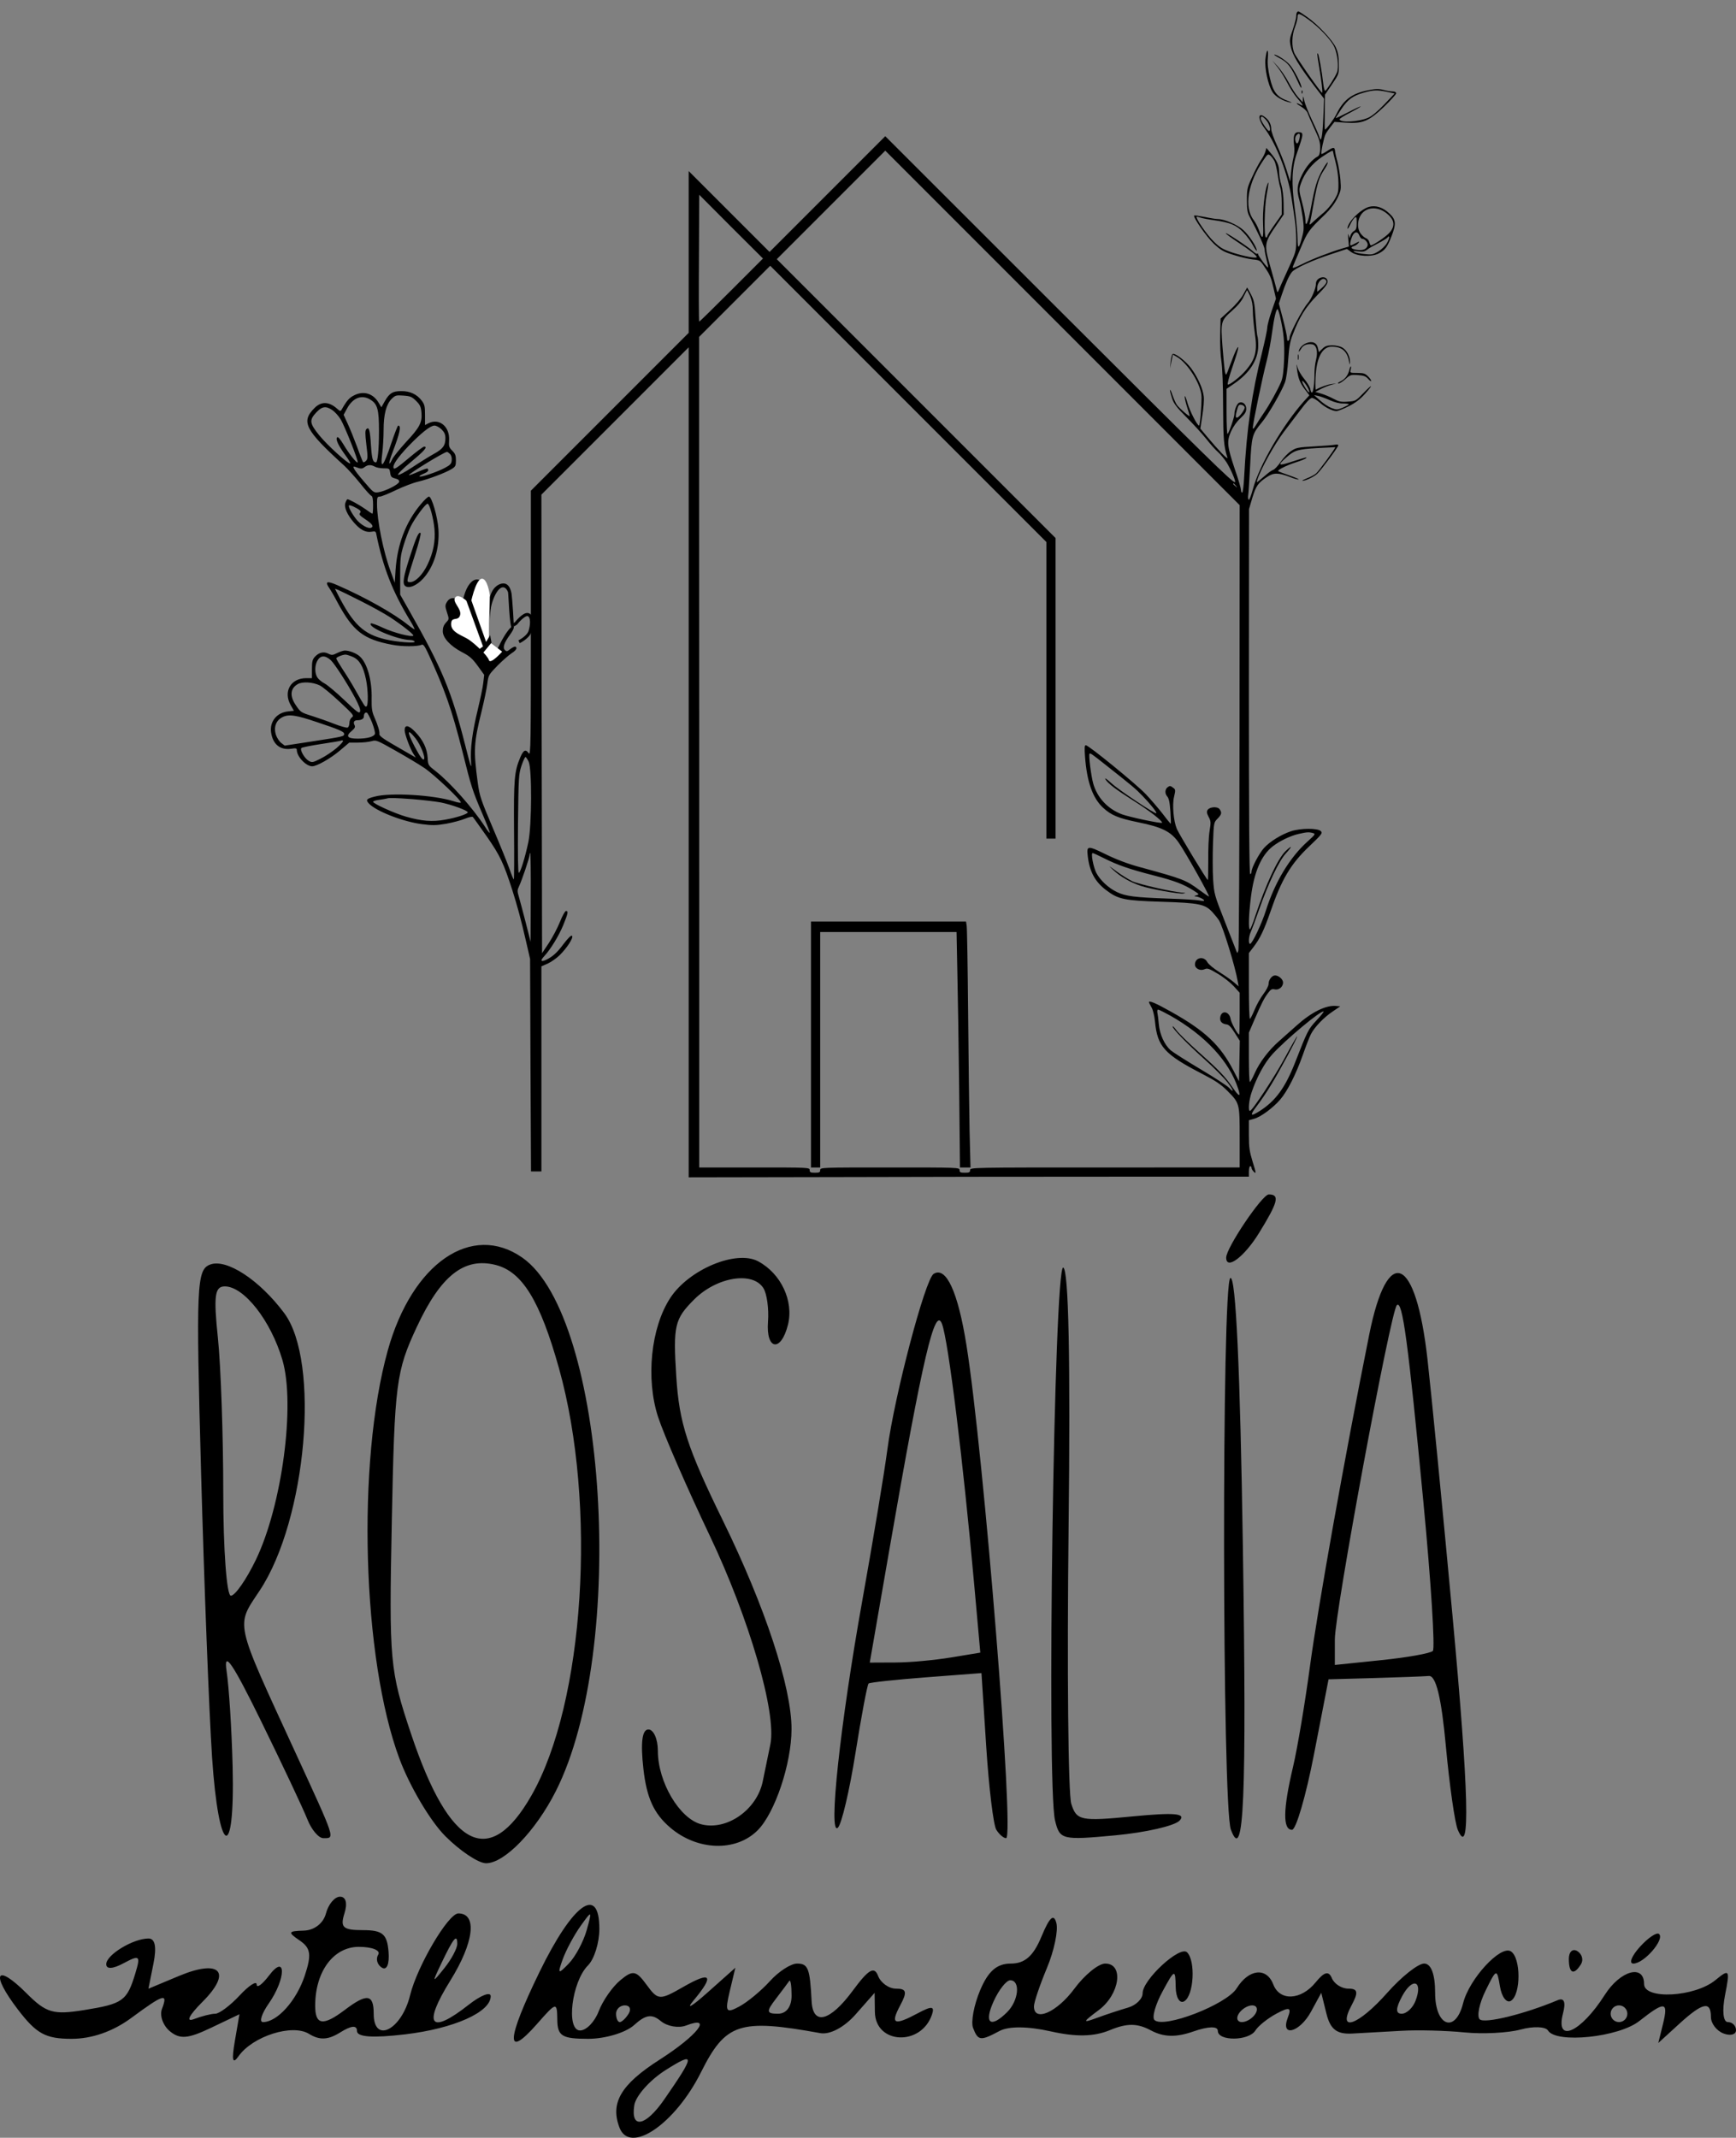 <?xml version="1.0" encoding="utf-8"?>
<!-- Generator: Adobe Illustrator 15.0.0, SVG Export Plug-In . SVG Version: 6.00 Build 0)  -->
<!DOCTYPE svg PUBLIC "-//W3C//DTD SVG 1.1//EN" "http://www.w3.org/Graphics/SVG/1.1/DTD/svg11.dtd">
<svg version="1.1"
	 id="svg8" xmlns:inkscape="http://www.inkscape.org/namespaces/inkscape" xmlns:svg="http://www.w3.org/2000/svg" xmlns:sodipodi="http://sodipodi.sourceforge.net/DTD/sodipodi-0.dtd" sodipodi:docname="rosalia_textil_hogar.svg" inkscape:version="1.3.2 (091e20e, 2023-11-25, custom)"
	 xmlns="http://www.w3.org/2000/svg" xmlns:xlink="http://www.w3.org/1999/xlink" x="0px" y="0px" width="752.476px"
	 height="926.347px" viewBox="431.721 236.479 752.476 926.347" enable-background="new 431.721 236.479 752.476 926.347"
	 xml:space="preserve">
<rect x="431.721" y="236.479" width="752.476" height="926.347" fill="#808080" stroke="none"/>
<sodipodi:namedview  id="namedview8" showgrid="false" bordercolor="#000000" inkscape:zoom="0.32350135" inkscape:cy="873.25755" borderopacity="0.25" pagecolor="#ffffff" inkscape:cx="-17.001474" inkscape:document-units="pt" inkscape:deskcolor="#d1d1d1" inkscape:pageopacity="0.0" inkscape:showpageshadow="2" inkscape:pagecheckerboard="0" inkscape:window-maximized="1" inkscape:current-layer="svg8" inkscape:window-y="-9" inkscape:window-x="-9" inkscape:window-height="1171" inkscape:window-width="1920">
	</sodipodi:namedview>
<g id="g11" transform="translate(-52.459,1.639)">
	<g id="g8" transform="matrix(0.057,0,0,-0.057,423.594,914.015)">
		
			<path id="path1" sodipodi:nodetypes="cscccccccccccccccccccccccsccccccscccccssccccsccccscccscccccscsscscsccsccsccccscscscccccccsccsscccscscscccscccccccccccccccscccccsccccsccccscccsccccccccccscccscccccccscscscscccccsscscccsccccccscccccccccscscccsccsccccsccccsscccsccccsccccccccscccsscscccccscccccsccccccccsccccccccssccscscccccssccscccsccccccsccccccccccccsccccsccccccccccscsssccsccccccccsccssccccsssccsscccccscsscccccssccsccccccccsccccccccccscsscccccccccccssccssccccccccsccccccccsccccccccscscsccssccccccccscsccccccccccccccccscccccsscccsccscccccccccccsccscscccscsssccsccscccccccccccccccccsccccccsccsccccscccccccccccccsccccsscccccccccsccccscssssssssscscccccccccccccccccccssccscccssccscccssccsccsscccccccsssccccsccsccccccscccccsccsccccccccssccscscsccccccccccsccccccscccccssccccccsccscccccscccccccsccscccccccccscscccscsccccccsccscscccscsccccsscsscscsccccccccsccccccccccscscccccccccsccsccccccsccccccsscccccccsccsscccsccccccccccccccscccccscccsccccccsccscccsccsccccccscccccscccccccccssccccccsccscscccccsscccscccsccccccccccccc" d="
			M10926.974,11822.97c-3.997-3.002-7.007-18.003-7.007-32.001c0-13.997-11.991-59-25.988-101.001
			c-25.002-69.997-26.005-78.994-15.001-131.999c13.997-62.998,61.994-142.994,179.995-297.996l72.998-94.998l-6.004-144.007
			c-6.004-144.992-16.991-197.998-30.002-147.994c-2.993,13.997-28.999,72.998-56.994,130.995c-27.008,58.006-54,125-57.997,148.003
			c-7.007,35.003-8.997,37.001-10,13.998l-1.004-28.999l-35.002,38.999c-18.998,21.005-51.993,72.998-74.002,115
			c-21.991,40.997-59,94.997-81.995,119.999l-41.006,44l40.002-49.995c22.009-27,55.004-81,75.006-120
			c18.997-38.004,52.996-91.001,75.991-117.006c45.003-50.998,51.007-63.992,22.008-47.996
			c-40.002,20.996-35.002,8.997,6.004-15.001c22.995-13.998,45.003-35.003,49-47.997c3.997-11.999,23.998-58.005,44-102.005
			c47.996-103,52.996-118.996,51.993-174c-1.004-29.993-6.99-47.996-16.991-54c-43.999-23.998-87.999-74.997-120.008-138.998
			c-38.999-77.998-42.996-116.997-21.005-194.001c8.011-27,19.015-86.995,26.005-133.997c8.997-70.999,8.997-94.998-3.997-141.999
			c-25.001-96.996-35.002-103-36.006-18.998c0,39.994-8.997,143.998-21.005,229.998c-26.991,197.004-21.991,314.001,16.005,420.998
			c52.997,152,54,160.003,10.001,160.003c-30.988,0-40.003-31.006-30.988-101.002c3.996-28.004,1.989-67.003-5.001-91.996
			c-6.004-23.003-14.015-73.007-18.012-112.006l-6.99-69.996l-28.012,89.997c-15.001,49-47.996,131.999-71.994,184.001
			c-23.999,52.002-44,106.997-44,123.001c0,35.998-15.001,66.995-44,89.998c-57.997,47.996-61.993-8.002-6.003-82.999
			c90.006-119.999,178.005-349.003,204.996-532c9.015-55.999,20.002-131.999,25.002-169c6.004-37,10.001-104.998,10.001-150.996
			c0-82.004-1.99-87.004-64.001-223c-35.003-76-66.994-148.003-70.991-158.999c-7.008-16.999-8.997-14.006-17.008,19.993
			c-5.987,22.009-25.002,94.003-44,160.002c-49.986,175.999-49,180.999,51.007,327.004l50.004,72.998l-1.004,84.997
			c0,48.005-8.011,109.004-17.008,138.998c-10.001,30.002-16.991,75.005-16.991,100.006c0,49.995-17.008,86.996-66.008,144.993
			l-30.988,37.001l-7.008-27c-3.996-15.001-18.997-45.998-35.002-67.998c-15.001-23.003-45.003-79.002-65.991-125.995
			c-37.009-79.002-40.002-91.001-40.002-175.003c0-74.002,3.996-96.996,21.991-130c59-108.996,113.001-226.002,113.001-246.998
			c0-13.003,7.007-48.005,15.001-77.999c8.011-30.002,13.011-55.998,11.004-58.006c-6.004-5-76.009,89.003-76.009,101.002
			c0,6.004-2.993,6.999-6.99,3.002c-3.997-3.002-20.001,6.999-37.009,23.003c-33.999,31.992-211.987,148.999-200.983,131.999
			c2.993-6.004,43.982-36.006,90.992-67.003c91.996-60.004,143.989-101.996,143.989-113.001c0-13.002-98.986,6.004-187.988,35.003
			c-70.005,23.998-91.01,35.997-139.992,84.002c-51.007,49.995-139.007,176.993-129.006,186.994
			c1.99,1.998,16.005-0.995,28.999-5.995c13.997-5.001,60.99-14.006,104.003-20.002c121.998-16.999,167.988-35.997,221.988-92.004
			c26.005-25.997,59-71.995,74.001-99.998c16.005-28.999,27.995-45.998,27.995-37.996c0,27-57.997,114.999-101.996,154.993
			c-44,41.007-144.993,84.003-194.996,84.003c-12.994,0-57.997,6.998-99.004,16.004c-41.992,7.994-77.998,12.994-79.988,10.996
			c-11.004-10.996,93.986-162.001,148.99-214.003c55.003-50.998,74.001-61.994,152-85.992
			c50.003-16.005,115.008-31.006,145.01-34.008c51.993-4.991,56.993-7.993,85.992-51.993
			c46.006-67.003,51.993-82.004,71.994-168.004l18.012-77.999l-33.013-94.998c-17.994-52.001-32.995-108-32.995-125
			c0-16.004-17.994-99.998-38.999-185.998c-77.999-307.003-118.001-586.001-136.999-950.991
			c-2.994-65.005-10.001-118.001-15.001-118.001c-5.001,0-8.997,8.997-8.997,20.988c0,11.004-20.002,81.009-46.007,155.011
			c-59.987,178.991-62.998,212.99-30.002,288.99c17.008,37.001,44.017,76,72.012,101.002c33.999,32,43.999,48.005,43.999,72.003
			c0,33.999-27.009,57.002-54,45.998c-16.005-6.004-36.006-54-36.006-86.996c0-23.003-38.999-136.999-51.993-151.005
			c-3.997-5.995-8.011,69.002-8.011,167.001v175.999l58.014,40.002c118.988,81.001,183.992,182.997,182.989,290.998
			c0,33.004-2.994,64.001-6.004,69.001c-2.994,5-8.997,67.998-13.998,138.998c-6.99,114.004-11.99,135-35.988,180.998
			l-28.013,50.998l-28.998-51.993c-15.987-30.002-59.987-82.004-100.993-119.004l-71.995-66l-3.01-123.996
			c-1.99-71,2.007-155.997,8.997-199.002c7.007-45.998,13.011-179.995,13.011-344.997c1.004-252.007,5-300.004,32.995-389.006
			c6.004-20.988-69.001,57.01-154.993,160.011l-51.007,60.99l15.001,99.003c8.997,54,13.998,118.996,11.004,143.998
			c-5,57.002-46.006,148.003-96.996,217.005c-43.999,57.997-126.998,119.999-141.013,105.993c-5.001-5-10.987-30.997-13.998-57.997
			l-3.996-49.995l10,52.997l11.005,52.002l30.002-17c86.995-51.007,187.988-216.001,187.988-307.002
			c0-77.998-11.99-216.001-18.998-216.001c-13.997,1.004-70.004,109.999-86.995,169c-10.001,35.997-18.998,60.004-21.005,54
			c-2.993-6.999,5-42.001,16.004-77.998c11.991-37.001,21.005-69.002,21.005-72.004c0-10-82.012,60.999-97.999,85.006
			c-9.015,12.994-23.999,47.996-33.999,76c-9.015,27.995-17.008,44-18.012,34.994c0-7.994,8.011-37.996,17.008-64.996
			c12.994-38.004,36.992-69.001,106.997-138.997c50.004-50.004,118.001-124.005,150.997-165.003
			c32.009-41.006,72.998-86.996,91.009-101.997c16.991-15.001,45.99-50.003,63.984-76.994
			c32.009-51.007,75.005-151.014,64.001-151.014c-22.995,0-208.994,183.005-1363.986,1336l-1295.003,1293.999l-439.996-439.996
			l-439.996-440.004l-307.011,307.002l-307.997,307.997v-614.999v-614.999l-599.99-599.998l-600.006-599.99v-1010
			c0-915.998-1.003-1007.007-15.988-987.005c-23.012,33.999-40.002,27.008-64-28.999c-46.007-109.004-51.007-165.998-48.014-560.99
			c2.007-202.003,1.003-368.001-1.99-368.001c-3.011,0-18.012,36.992-33.999,82.999c-16.004,45.003-72.998,185.999-126.999,311.994
			c-90.006,212.004-99.003,238.996-113,340.006c-33.013,246.989-31.006,300.99,30.002,545.989
			c18.998,79.002,38.999,173.005,42.996,209.011c7.994,62.997,11.004,66.994,77.999,135.995c37.996,37.996,85.992,80.005,105.993,93
			c20.001,11.991,37.009,28.999,37.009,36.993c0,20.001-17.008,17.008-47.996-5.987c-22.008-18.012-27.009-19.015-40.003-6.004
			c-18.011,17.994-6.004,54,39,115.994c31.992,44,38.2,67.25,15.001,60.004c-14.321-4.473-51.007-51.007-90.006-128.001
			c-13.998-28.999-27.995-51.994-31.005-51.994c-1.99,0-15.987,10.987-30.988,24.985l-27.009,25.001l6.004,136.999
			c5,101.01,12.007,151.014,27.995,194.01c37.009,101.997,86.996,129.992,115.008,64.001c4.49-11.004,9.439-267.433,31.873-281.379
			c9.559-5.953,8.538,7.568,11.293,6.123c5.527-2.908-12.076,241.666-16.073,263.164c-10,51.994-31.09,77.08-62.096,77.08
			c-36.006,0-74.002-29.985-91.01-70.991l-12.994-31.005l-17.994,47.01c-22.995,60.991-46.007,84.989-80.005,84.989
			c-36.993,0-75.005-46.993-95.993-119.991l-17.008-57.011l-26.992,19.015c-33.999,25.988-69.001,20.001-87.999-14.014
			c-13.998-23.999-13.998-31.992,1.003-77.999c16.991-51.994,16.991-51.994-8.011-77.999
			c-16.991-18.998-23.998-37.996-23.998-64.987c0-51.007,56.994-113.001,149.006-161.015c55.99-28.999,76.995-47.996,116.998-103
			l49-67.998l-7.007-59.987c-2.994-33.012-22.995-125.008-41.993-205.014c-41.006-168.991-57.997-296.993-51.007-394.993
			c3.997-61.994,0-49-42.996,120.008c-105.994,417.987-175.999,585.992-428.005,1029.984l-67.998,120.008v144.993
			c0,129.005,3.01,155.01,27.008,233.009c15.001,49,39,111.997,52.997,139.992c32.995,66.008,115.994,177.002,128.988,173.005
			c16.004-3.997,45.003-114.004,52.01-193.006c7.994-91.996-8.997-177.988-52.997-270.001
			c-37.01-76.995-92.013-133.002-131.999-133.002c-21.005,0-23.012,3.01-17.008,33.012c3.997,16.991,28.999,99.003,56.007,182.002
			c27.995,86.996,45.003,152.987,40.002,157.987c-13.011,13.011-33.012-30.002-80.005-175.998
			c-51.007-158.004-59-207.99-37.009-226.001c27.009-22.995,87.013,2.007,136.013,55.003
			c82.999,90.006,126.998,233.009,116.998,376.999c-7.007,96.01-51.007,247.006-72.012,247.006c-7.994,0-35.989-26.005-62.998-59
			c-113.987-135.996-177.988-305.004-190.999-501.003l-5.987-95.006l-32.009,88.016c-55.004,147.986-103,385.996-103,510.987
			c0,50.003,2.007,56.007,21.005,56.007c11.004,0,66.994,21.991,124.005,50.003c56.993,26.991,132.985,55.99,168.991,63.983
			c76.995,18.012,207.004,67.012,253.997,96.011c28.999,17.994,32.009,25.001,32.009,65.99c0,36.006-5,51.007-28.012,73.016
			c-23.999,23.998-26.992,33.998-23.999,77.998c7.007,104.99-74.988,172.996-158.004,129.992l-24.984-13.003v76
			c0,68.006-3.01,81-27.009,112.006c-35.002,45.998-89.002,71-153.99,69.996c-65.005,0-89.003-15.001-124.005-74.996l-27.009-48.005
			l-20.988,35.002c-41.006,69.996-113.001,91.996-184.009,57.002c-38.999-18.998-56.994-38.999-98-111.002
			c-7.994-11.999-11.99-10.996-31.992,6.999c-62.011,55.998-121.011,59-173.005,6.998
			c-105.007-104.998-74.001-165.997,226.002-438.992c23.998-22.008,77.999-81.009,119.005-131.998
			c39.986-51.007,79.989-95.007,86.996-96.997c8.997-4.014,12.994-26.005,12.994-71.008c0-36.006-1.99-65.004-5-65.004
			c-2.993,0-25.988,15.001-51.993,33.999c-45.003,32.009-125.008,76.008-138.002,76.008c-2.993,0-10.001-12.008-15.001-26.005
			c-12.994-32.995,12.008-90.992,65.004-152c46.993-54,87.999-75.991,131.999-69.001c27.995,5,33.999,3.01,36.992-15.988
			c52.01-256.003,121.998-435.999,258.997-662c20.001-32.009,33.999-61.008,32.009-62.998c-2.007-2.007-22.995,11.99-46.993,30.988
			c-107.014,86.996-327.012,211-538.012,302.997c-81.995,36.006-98.986,30.002-61.994-22.995
			c11.004-16.004,38.999-64.001,61.994-108c118.001-218.994,197.003-280.002,414.008-320.991
			c76.995-15.001,192.989-15.001,226.001,0c10.987,5,21.992-10,44-56.007c129.992-280.002,183.992-433.992,265-753.997
			c67.998-272.995,76.995-300.003,154.994-482.005c31.992-74.001,56.007-135.996,52.997-137.985
			c-1.99-2.007-18.998,18.998-36.992,47.996c-91.996,140.996-263.011,334.002-373.001,419.995
			c-57.997,45.003-59,46.006-62.011,101.997c-3.997,71.008-34.985,135.996-94.99,198.006c-50.003,51.994-80.005,55.99-80.005,11.991
			c0-28.999,42.01-142,67.012-179.995l17.994-27.995l-45.003,25.988c-25.001,15.001-87.999,51.007-139.992,81.009
			c-67.011,38.999-94.003,60.004-92.013,71.995c4.014,18.012-11.991,69.001-40.989,135.009
			c-15.001,35.002-18.998,64.001-18.011,129.992c4.014,140.996-32.995,275.001-90.992,326.008c-25.002,22.995-79.002,44-111.997,44
			c-12.008,0-38.999-9.014-59.001-19.015c-33.999-16.991-41.006-17.995-66.994-5c-35.002,18.011-71.008,10-102.014-22.995
			c-18.998-21.005-22.995-35.002-22.995-94.003v-69.001h-42.996c-119.005,0-177.002-103-118.001-205.983l23.998-42.009l-45.003-5
			c-84.002-8.997-138.989-75.005-128.988-155.997c11.991-91.996,66.994-139.006,150.997-128.001
			c36.992,6.003,45.003,3.997,45.003-8.998c0-50.003,69.988-124.005,116.998-124.005c35.002,0,138.989,59,209.997,119.005
			l71.995,60.99h66.994c37.009,0,83.016,5,103,11.004c35.002,10,41.006,7.007,181.016-71.995
			c79.989-45.003,178.992-104.004,219.998-131.999c75.992-51.007,287.996-252.007,276.992-262.994c-2.994-3.011-26.992,0.986-54,10
			c-150.997,47.997-482.005,67.998-603,34.985c-60.99-15.987-67.998-23.998-40.989-52.997
			c54.987-57.997,259.984-138.003,402.987-155.997c77.999-10,106.997-10,183.005,2.993c50.003,9.015,114.004,26.005,143.003,38.013
			c30.988,12.994,55.99,17.994,60.991,12.994c5-5,52.01-71.995,106.01-148.003c99.99-143.989,126.999-199.997,193.993-408.004
			c39-123.988,65.004-218.994,104.004-387.985l30.988-135.009l3.01-806.993l3.997-807.997h38.999h40.003v780.002v778.998
			l47.997,20.988c26.005,12.007,66.008,40.002,90.006,63.014c56.994,55.99,108,134.992,94.989,147.986
			c-6.99,7.007-28.999-15.987-66.994-64.987c-38.999-53.014-71.995-85.006-109.004-106.011
			c-56.994-32.995-74.001-23.998-33.999,18.012c47.01,50.99,109.004,152,143.003,233.995c36.992,90.993,40.002,108,21.005,108
			c-7.007,0-27.995-37.009-46.006-82.999c-17.995-45.003-55.99-116.998-84.002-160.011l-51.993-77.999l-3.011,1742.992
			l-1.99,1743.009l560.004,559.996l559.987,559.995V6119.982V2964.991l1111.997,2.007c611.997,1.99,1571.008,2.993,2130.994,2.993
			h1017.008v40.003c0,21.991,5,40.003,10,40.003c6.004,0,10.001-6.004,10.001-13.011c0-7.994,8.997-21.991,18.998-30.989
			c16.991-16.004,16.004-7.007-10.001,75.991c-23.998,79.002-28.998,109.004-28.998,204.997v111.998l38.999,11.004
			c50.003,13.011,144.992,82.999,198.993,145.996c55.004,64.001,119.004,190.013,172.001,339.002
			c22.995,66.008,51.007,138.003,61.994,159.007c27.009,52.997,99.003,128.002,167.001,172.988l56.007,38.013l-32.995,2.994
			c-76.009,7.007-187.002-47.997-297.01-147c-40.003-36.006-100.993-89.989-134.992-119.991
			c-77.998-67.998-148.003-160.011-185.999-245c-16.004-36.006-32.009-66.008-36.006-66.008c-5,0-7.993,84.002-7.993,188.006
			v187.002l42.996,99.99c55.003,126.998,72.998,162,104.003,203.007c18.998,25.988,28.999,30.988,49,25.988
			c30.988-7.994,64.001,19.015,64.001,52.011c0,23.998-33.013,54-61.007,54c-22.995,0-49-32.996-49-62.998
			c0-16.004-16.991-49-40.003-79.002c-21.991-28.999-51.993-82.999-66.994-120.008c-16.005-37.996-31.006-67.998-35.003-67.998
			c-5,0-7.993,111.998-7.993,250v250l35.988,46.993c49,64.001,79.002,127.016,126.012,262.008
			c85.992,251.003,155.997,369.004,299.986,505c94.003,90.006,100.007,98,85.006,113.001
			c-22.994,23.998-154.993,22.995-227.005-1.004c-74.988-25.001-159.994-77.998-204.997-126.998
			c-37.995-42.996-94.989-150.997-94.989-180.999c0-10.001-5-17.995-10.001-17.995c-7.007,0-10,448.993-10,1387.985l1.003,1386.999
			l24.985,85.005c28.012,91.997,43.999,114.991,113,159.994c50.004,32.996,85.006,32.996,174.009-1.003
			c26.005-10.987,55.004-18.998,65.004-18.998c8.998,0-21.005,13.997-67.011,30.002c-45.989,16.005-85.992,31.006-87.999,33.999
			c-7.994,8.011,64.001,43.999,131.998,66.008c39,11.99,75.006,26.991,80.006,31.992c11.004,11.004,2.993,8.997-121.998-30.988
			c-90.006-29.016-95.993-22.009-27.995,36.992c60.99,54,84.988,61.993,231.988,70.991c76.009,4.014,139.006,7.007,140.01,7.007
			c5-3.997-125.009-182.002-145.01-198.993c-10.987-10.001-41.993-27.009-67.998-37.009c-26.991-11.005-42.996-18.998-35.989-20.002
			c21.992,0,85.992,30.002,110.994,52.997c30.988,29.016,160.997,204.011,160.997,217.005c0,6.003-10,8.011-22.008,5
			c-12.994-2.993-83.985-8.997-158.99-12.994c-125.009-7.008-140.01-10.001-177.002-35.002
			c-22.995-13.998-57.997-51.007-79.002-81.01c-21.005-30.988-45.989-57.997-56.993-61.993
			c-10.001-2.994-35.003-20.002-55.004-37.996c-20.002-17.008-45.003-37.996-55.004-46.007
			c-17.994-13.997-17.994-12.994-11.004,10.001c25.001,79.002,127.015,263.997,201,362.006
			c27.009,35.997,82.012,108,122.015,160.997c49,65.999,78.985,96.996,91.996,96.996c11.004,0,36.992-15.996,59.001-34.993
			c38.999-36.006,96.996-65.005,126.998-65.005c10.001,0,50.99,16.005,90.992,36.006c52.011,25.997,87.999,52.997,123.002,91.996
			c69.001,76.995,62.997,82.999-8.997,8.997c-56.994-59-60.004-60.999-119.005-64.996c-50.99-4.005-67.998,0-109.004,22
			c-25.988,13.998-67.998,32.001-93,38.999l-44.985,13.003l41.992,22c23.998,11.999,60.004,27,80.006,32l37.995,9.992l-36.006-3.997
			c-27.995-3.002-86.995-23.998-119.99-42.996c-2.994-2.007-3.997,37.996-2.008,88.994
			c6.004,153.004,50.004,238.001,123.002,238.001c76.009,0,115.994-32.995,130.995-108c6.004-32.996,7.008-33.999,8.011-8.998
			c1.004,40.998-23.998,89.998-57.997,109.999c-17.008,10.001-50.003,17-77.012,17c-37.996,0-54.001-5.001-74.988-25.997
			l-27.009-26.005l-6.99,32c-9.014,41.007-43.013,55.004-90.006,36.006c-30.002-13.002-56.007-42.001-55.004-63.006
			c1.004-3.996,7.008,4.006,16.005,19.007c15.001,28.998,46.006,41.992,85.006,35.997c32.995-4.005,45.989-55.004,29.984-116.998
			c-6.99-26.005-11.99-72.003-11.99-102.005c0-119.999-17.994-189.001-32.009-120.994c-2.994,15.996-23.999,49.994-45.99,76.995
			c-22.008,26.005-43.999,64.001-50.003,84.002c-10.001,35.997-10.001,35.002-5-8.997c7.993-69.001,22.994-107.006,60.004-155.002
			l33.999-45.003l-42.996-47.002c-163.005-184.995-337.013-483.995-386.013-664.994c-12.994-47.996-26.992-85.005-31.992-81.995
			c-5,2.994-7.007,20.001-3.997,36.993c2.994,17.994,8.997,120.995,15.001,229.999c11.005,219.998,15.001,232.005,89.003,322.003
			c47.996,57.002,152.986,238.996,175.998,304.995c8.997,25.002,20.002,101.002,23.998,170.003
			c6.99,96.996,13.998,140.996,35.003,192.998c49.986,131.003,95.993,206,182.988,295.003
			c67.998,69.001,82.999,89.997,81.009,110.993c-6.004,49-87.999,30.002-87.999-19.992c0-37.001-33.013-115-65.004-152
			c-39-45.004-134.992-229.004-134.992-256.999c0-10.001-4.015-22-10.001-25.002c-6.004-4.005-10.001,5.001-10.001,20.996
			c0,15.001-14.015,80.006-31.005,145.002l-31.006,116.997l23.012,69.002c27.995,84.002,52.997,140.996,75.991,170.003
			c22.995,28.998,159.008,91.001,304.001,137.994l114.99,38.004l31.006-23.003c47.01-33.999,154.007-39.994,211-10.996
			c47.997,24.993,62.998,44.995,96.997,130.995c36.006,93,33.998,125-15.001,170.998c-50.99,49-105.994,65.999-158.991,51.007
			c-65.004-20.001-162-118.001-160.997-163.999c0-7.007,8.997,5,18.998,27s25.002,45.998,33.999,53.992
			c15.001,12.007,16.991,9.005,16.991-36.992c0-40.003-3.997-53.006-18.998-62.003c-10.987-5-22.995-20.001-26.992-32l-8.011-23.004
			l-7.993,25.002c-3.997,15.001-5.001,3.002-2.007-32.001l5-57.002l-51.993-14.992c-95.007-29.007-222.991-78.007-302.997-118.001
			c-61.007-30.002-76.995-35.003-71.994-21.005c3.997,10,29.984,73.007,59,140.001c52.997,126.998,61.994,138.997,185.999,258.002
			c39,37.996,72.998,81.995,93,121.998c28.998,60.004,30.002,65.999,23.998,143.998c-3.997,43.999-15.001,106.002-23.012,136.999
			c-8.997,31.005-16.991,68.006-17.994,82.004c-2.994,28.998-13.998,27.995-62.998-5.001c-20.001-13.002-37.995-22-40.002-20.001
			c-6.004,6.004,17.994,125,31.005,150.002c5,10.995,22.995,37,38.999,57.002l28.999,36.992l82.999-5.995
			c130.995-8.997,177.001,10,292.996,119.999c51.007,49,92.999,96.002,92.999,103c0,8.003-10.001,13.998-26.005,13.998
			c-13.998,0-45.99,5-70.991,11.999c-36.006,9.006-61.008,8.002-111.998-1.998c-125.994-23.999-190.999-71.995-244.999-182.003
			c-20.001-39.994-77.999-117.992-87.999-117.992c-2.007,0-2.007,59.995-1.004,132.993l2.007,133.003l52.997,77.998
			c52.997,77.999,52.997,77.999,51.993,153.999c0,55.998-6.004,89.997-21.991,125c-26.005,58.005-141.013,180.003-223.008,236.002
			C10933.964,11833.974,10935.971,11832.97,10926.974,11822.97z M11013.97,11765.968c81.009-57.997,172.001-154.994,195.999-207.999
			c25.002-57.002,35.003-153.999,20.002-192.998c-12.994-33.004-75.005-131.004-89.003-140.001c-5-3.002-11.99,23.004-16.005,57.997
			c-7.993,76-32.995,219.003-39.985,225.007c-8.011,7.994-6.004-9.006,8.997-99.003c18.998-111.003,28.999-199.002,22.995-199.002
			c-10.001,0-197.003,268.003-212.004,303.005c-20.988,49.995-18.998,131.999,5,194.997c11.004,28.998,20.001,62.997,20.001,77.003
			C10929.967,11819.968,10942.979,11816.966,11013.97,11765.968z M11611.969,11216.968l56.994-11.999l-79.002-82.999
			c-48.983-52.002-94.989-89.997-122.984-101.997c-73.016-32-217.005-38.999-217.005-11.004c0,5.001,36.006,28.004,80.006,50.004
			c43.999,22.994,79.988,43.999,79.988,47.001s-42.996-16.999-94.989-43.999c-52.011-27-95.007-47.002-95.007-45.003
			c0,3.001,18.998,33.004,42.01,67.997c49.986,74.002,86.995,102.006,170.998,126.004
			C11505.976,11231.969,11535.978,11232.973,11611.969,11216.968z M10693.965,10998.969c23.998-27.995,36.006-78.994,19.015-78.994
			c-12.008,0.995-63.015,76.995-63.015,93.995C10649.965,11037.968,10665.97,11032.967,10693.965,10998.969z M10945.972,10867.973
			c-8.997-45.003-22.995-57.002-32.009-23.998c-3.997,15.996-0.986,32.001,6.004,40.998
			C10940.972,10909.975,10952.979,10901.972,10945.972,10867.973z M10488.968,6394.984
			c-1.003-923.991-3.997-1690.998-8.997-1704.996c-6.99-22.995-7.993-23.999-15.001-5c-3.997,11.004-43.999,111.997-87.999,224.998
			c-79.002,201-80.992,207.004-89.003,320.005c-3.996,62.997-3.996,185.999-0.986,273.998c5.987,157,5.987,158.99,34.985,187.989
			c31.006,32.009,33.999,46.006,15.001,72.012c-15.987,21.991-74.988,17.994-90.992-6.004c-8.011-13.998-6.004-26.005,7.993-52.997
			c17.009-31.006,18.012-41.006,7.008-108c-7.008-41.006-11.004-140.01-10.001-221.001c0-81.009-1.003-149.007-3.01-150.997
			c-5.001-5-217.991,346.996-235.985,388.989c-25.002,59-36.006,184.009-21.005,244.013c11.99,49.986,11.004,55.99-6.004,67.998
			c-21.005,15.988-26.006,16.991-41.007,5.987c-21.991-13.998-24.984-47.997-5.986-69.988c13.997-16.004,20.001-44,25.002-114.004
			c2.993-51.007,5-93,2.993-95.007c-1.004-0.986-28.999,32.009-61.008,75.005c-32.995,42.01-90.992,110.007-128.988,149.993
			c-72.998,77.012-434.995,372.015-456,372.015c-10.001,0-11.004-20.001-6.004-87.013c13.998-190.999,57.997-314,135.996-386.999
			c62.011-57.997,116.997-80.992,268.997-111.997c183.006-36.992,251.004-71.995,309.001-157c56.007-80.992,238.009-407,228.009-407
			c-3.011,0-33.999,21.004-67.998,46.006c-110.008,80.992-123.002,85.992-463.008,178.992
			c-84.988,23.012-172.001,56.007-253.996,96.01c-139.007,67.998-145.997,66.994-135.996-16.004
			c13.998-116.998,55.004-193.006,139.992-257.007c91.996-69.988,138.003-78.985,420.012-87.999
			c286.992-8.997,329.988-17.995,385.995-76.995c18.998-21.005,42.996-50.003,51.993-65.004
			c31.006-49.986,123.002-350.993,142-461.987l7.007-38.999l-35.002,30.002c-18.012,15.987-67.998,50.99-111.011,77.999
			c-44.986,27.995-82.999,59.987-91.996,75.991c-25.002,49-94.003,36.006-94.003-17.994c0-31.006,40.002-51.007,73.015-36.006
			c20.988,10,34.985,5,99.99-33.999c42.996-25.001,96.996-67.998,121.998-94.989l45.003-50.003v-159.007
			c0-86.996-2.007-158.99-3.997-158.99c-11.004,0-61.008,89.989-65.004,118.988c-10.001,60.004-70.991,69.001-79.002,12.008
			c-5.001-28.999,13.011-49,46.006-52.997c20.002-2.007,35.003-18.011,64.001-64.001l38.999-61.008l-3.01-153.99l-2.994-154.007
			l-41.992,81.009c-100.007,193.993-217.005,303.983-474.998,447.99c-119.005,66.994-168.005,86.996-168.005,71.995
			c0-2.994,8.998-20.001,18.998-37.996c12.008-20.001,21.991-62.998,26.992-108c18.011-191,71.008-250,364.004-400.997
			c96.996-50.003,138.002-77.999,185.999-125.995c94.003-95.007,94.003-94.003,94.003-356.997v-226.001H9464.971
			c-1017.994,0-1024.984,0-1024.984-20.001c0-17.008-7.008-20.001-40.003-20.001c-33.013,0-40.003,2.993-40.003,20.001
			c0,20.001-7.007,20.001-530.001,20.001s-530.002,0-530.002-20.001c0-17.008-6.99-20.001-40.002-20.001
			c-32.996,0-40.003,2.993-40.003,20.001c0,20.001-6.99,20.001-419.994,20.001h-419.994v1667.987c0,917,0,2336.995-1.003,3156.999
			v1488.995l271.004,270.996l270.001,270.001l1049.986-1049.994l1050.003-1050.003V6666.975V5539.978h35.002h35.003v1143.002
			v1141.999L8029.976,8884.974L6969.989,9944.978l412.987,412.995l412,412.001l1346.996-1346.996l1347.999-1347.999
			L10488.968,6394.984z M11199.969,10762.975c0-5,8.997-42.001,20.001-82.999c11.004-41.006,21.005-109.004,21.005-153.004
			c1.004-70.999-2.007-82.998-33.013-133.997c-17.994-30.002-52.996-72.003-76.995-92.004c-23.998-19.993-59-50.998-79.002-68.993
			c-30.988-29.007-33.998-30.002-27.995-10c3.997,12.993,17.995,84.997,31.006,160.997c26.991,146.999,38.999,184,79.002,243.996
			c13.997,21.005,25.988,43.999,25.988,53.005c0,7.994-17.994-16.004-40.003-55.004c-41.992-74.001-57.997-126.998-88.985-293.999
			c-21.005-109.999-41.006-152.995-41.006-89.003c0,20.002-11.005,80.006-25.002,133.002c-25.002,93-25.002,99.999-10.001,143.998
			c27.009,80.006,84.002,152,159.994,202.999C11185.971,10768.97,11199.969,10775.969,11199.969,10762.975z M10754.973,10689.968
			c7.007-13.997,17.994-59.995,23.998-100.993c6.004-42.001,15.001-87.999,21.005-103c5-15.001,10.001-65.999,10.001-114.005
			v-86.995l-55.004-77.998c-30.002-42.002-55.004-82.004-55.004-87.005c0-5.995-3.997-10-10.001-10
			c-15.987,0-11.99,234.004,5.001,322.997c16.004,86.001,18.011,113.001,6.003,82.004c-21.004-52.001-37.995-204.996-32.995-304
			c5-111.997-3.997-125.994-31.005-45.998c-8.998,23.999-26.992,59.996-41.007,77.999c-74.988,98-43.999,283.004,76.009,456.995
			c31.006,46.006,33.999,47.001,51.993,32C10733.968,10722.972,10747.965,10703.974,10754.973,10689.968z M6624.983,9709.979
			c-131.999-132.008-242.006-239.999-245-239.999c-2.994,0-3.997,216.995-2.007,481.996l2.007,483.001l242.006-243.002
			l242.993-241.997L6624.983,9709.979z M11598.975,10299.976c67.998-50.003,77.999-99.998,30.002-153.998
			c-26.005-30.003-124.005-96.002-141.999-96.002c-2.007,0-8.011,10.996-11.004,23.998c-3.011,13.998-15.001,27-26.005,30.997
			c-11.005,3.002-28.999,20.002-41.007,36.006c-31.992,44.995-21.991,122.993,21.005,161.992
			C11473.967,10341.977,11540.978,10340.974,11598.975,10299.976z M11399.965,10124.973c5-13.998,15.001-25.002,21.005-25.002
			c22.008,0,46.993-30.997,41.992-50.998c-7.993-28.999-36.992-39.995-82.998-32.996c-42.996,6.999-51.993,18.998-20.988,28.999
			c10.987,3.002,25.002,13.002,32.995,22c11.991,15.001,10.001,15.001-18.997,0c-17.995-10.001-33.999-17-37.996-17
			c-9.015,0-5,30.002,8.997,64.996C11360.966,10155.978,11386.971,10159.975,11399.965,10124.973z M11608.976,10065.972
			c-12.008-20.001-41.006-47.996-66.008-62.997c-38.999-23.004-51.007-25.002-104.004-18.998c-32.995,3.002-67.997,10-76.995,15.996
			c-12.994,8.002-5,9.005,27.995,4.005c36.006-4.005,50.004-2.007,70.005,13.998c13.998,10.995,52.997,32.995,86.996,49.994
			c33.999,18.003,65.004,37.001,69.001,44c5,8.002,8.997,8.002,11.004,1.003
			C11628.977,10106.978,11620.966,10085.973,11608.976,10065.972z M11149.965,9775.978c0-14.006-15.001-33.004-46.993-60.004
			l-22.994-18.998v30.997c0,37.001,31.992,75.005,54.986,65.999C11142.975,9789.976,11149.965,9781.973,11149.965,9775.978z
			 M10569.977,9663.972c12.994-30.997,20.002-67.998,20.002-110.994c0-36.006,6.99-112.006,15.001-168.999
			c20.987-136.004,5.986-197.998-70.005-286.006c-37.996-44.994-121.998-110.994-135.009-105.993
			c-5.987,1.998,10,60.999,35.002,132.993c45.003,130,57.011,184.001,30.002,133.002c-7.993-13.997-28.998-65.999-46.993-114.999
			c-32.009-86.995-32.009-87.999-40.002-52.997c-3.997,18.998-12.008,105.994-18.998,192.998
			c-13.998,187.997-12.008,194.996,74.987,272c40.003,35.002,71.009,71.994,86.01,104.998c12.994,27,25.002,50.004,26.005,50.004
			C10547.969,9709.979,10557.97,9688.974,10569.977,9663.972z M10797.969,9504.973c27.009-118.001,33.999-192.997,30.002-318.992
			c-3.997-97.005-10.001-143.003-23.998-176.007c-26.006-60.999-87.999-172.996-133.003-237.992
			c-20.001-29.007-46.006-69.001-57.997-90.006c-17.994-28.999-22.994-32.996-22.994-15.996c0,27.995,70.991,371.998,104.99,503.996
			c15.001,57.997,32.995,153.999,41.006,214.998c16.004,118.001,32.995,190.004,43.999,178.005
			C10782.968,9558.974,10791.965,9532.977,10797.969,9504.973z M10997.965,8984.98c25.002-39.008,30.002-71,6.004-40.003
			s-45.003,74.997-36.992,74.997C10971.977,9019.975,10984.971,9003.979,10997.965,8984.98z M4226.981,8867.975
			c31.005-30.997,37.009-44.995,41.006-90.993c6.004-74.001-13.998-112.006-119.991-224.998
			c-47.01-52.011-94.003-109.004-103-129.005c-30.002-61.994-28.012-26.006,2.993,54c56.007,145.996,67.998,202.998,42.996,202.998
			c-3.997,0-26.991-59-50.99-130c-62.011-185.999-87.999-214.998-70.005-79.002c5,41.006,10,119.005,10,175.003
			c0,120,20.001,194.996,60.99,236.998c28.012,27,34.016,28.998,90.006,25.001
			C4183.985,8903.979,4194.989,8898.979,4226.981,8867.975z M11177.978,8871.979c33.998-15.001,71.994-25.002,98.986-24.007
			c23.998,0,43.013-2.993,43.013-5.995c0-3.997-21.005-15.001-46.007-25.997c-41.992-17.008-46.993-17.008-86.995-2.007
			c-22.995,9.006-62.012,35.003-86.996,58.006l-45.003,39.994l33.999-6.999
			C11106.969,8900.979,11146.972,8885.977,11177.978,8871.979z M3882.995,8874.973c50.99-32.995,61.994-76,61.994-234.999
			c0-142.994-10.001-239.99-22.995-239.99c-23.998,1.004-31.005,25.002-38.013,126.998c-6.99,120-14.984,145.996-34.985,125.995
			c-10.001-10.001-10.001-35.002,0-119.005c11.99-94.989,10.987-108-3.01-121.998c-7.994-8.997-17.994-12.994-21.991-10
			c-3.01,3.996-23.998,55.003-45.003,115.008c-22.008,59-54,138.997-71.995,176.993l-31.005,68.006l25.002,45.998
			C3745.996,8892.976,3815.984,8918.981,3882.995,8874.973z M10527.967,8818.975c3.011-17-42.996-78.994-59-78.994
			c-11.99,0-10.987,15.996,2.007,62.998c7.994,30.997,13.997,37.995,31.992,35.002
			C10514.974,8835.974,10525.978,8827.979,10527.967,8818.975z M3590.985,8796.975c18.011-11.999,46.007-42.996,62.011-68.993
			c30.989-51.007,137.986-320.004,129.992-327.998c-7.994-8.011-69.001,69.987-109.004,138.003
			c-25.001,40.988-40.989,58.983-46.993,52.996c-13.998-13.997,7.994-61.007,60.004-133.002
			c25.002-32.995,41.993-61.994,38.999-65.004c-10.001-11.005-177.002,140.009-236.002,213.993
			c-74.001,91.01-76.009,115.008-22.008,173.005C3512.987,8826.977,3540.982,8830.974,3590.985,8796.975z M4420.99,8650.979
			c21.005-20.997,28.999-39.008,28.999-64.996c0-57.997-17.994-82.999-89.002-121.998c-36.006-20.001-109.99-66.008-163.991-102.014
			c-58.014-37.996-102.014-60.99-107.014-55.99s36.006,45.989,100.007,99.003c100.993,84.003,128.002,114.991,98,114.991
			c-7.007,0-61.007-40.003-119.991-89.989c-82.012-69.001-108-86.009-112.014-73.015c-8.997,23.012,28.999,78.015,113,167.001
			c99.003,102.005,167.001,156.005,198.007,156.005C4380.988,8679.977,4403.982,8666.975,4420.99,8650.979z M4484.991,8463.984
			c10.001-10.001,15.001-28.999,12.994-48.014c-1.99-25.988-11.004-35.988-52.997-57.997
			c-55.004-30.002-183.006-72.998-192.003-64.987c-2.993,2.993,11.004,12.994,31.005,20.988
			c33.999,13.997,42.996,26.005,30.002,38.999c-3.011,3.01-35.002-7.994-71.008-23.998c-35.989-16.005-67.998-27.995-69.988-25.002
			c-7.007,7.007,267.994,175.998,288.999,175.998C4465.994,8479.972,4475.994,8472.981,4484.991,8463.984z M3912.997,8367.975
			c11.99-6.99,41.992-12.994,66.994-12.994c44,0,45.003-1.004,50.003-33.999c3.997-28.999,10.001-36.006,37.996-42.996
			c23.998-6.004,31.992-14.015,30.002-26.005c-3.997-20.002-106.997-71.995-158.004-79.002c-35.002-5-37.996-2.007-113.001,85.993
			c-76.995,90.006-93,120.008-59.001,106.011c37.01-15.001,47.997-15.001,66.994-1.004
			C3858.997,8382.976,3883.981,8383.979,3912.997,8367.975z M10460.973,8222.981c12.994-16.004,12.008-17.008-2.993-3.997
			c-17.008,12.994-22.008,20.988-14.015,20.988C10445.972,8239.973,10453.966,8231.979,10460.973,8222.981z M3797.989,8036.983
			c8.997-7.007,8.997-13.011,2.007-23.012c-9.014-8.997,0.987-19.984,38.999-44.986c55.99-37.009,69.001-57.011,44.986-66.008
			c-22.995-8.997-80.992,25.001-112.984,66.008c-35.002,44.986-62.011,96.997-54,103.987
			C3722.984,8078.975,3773.991,8055.98,3797.989,8036.983z M3808.993,7344.98c81.995-41.006,182.002-96.996,221.988-123.001
			c92.013-60.99,182.002-131.999,175.012-138.989c-13.011-13.011-149.007,21.991-228.995,58.983
			c-48.013,23.012-90.006,38.013-94.003,34.016c-28.012-28.012,201.987-125.008,299-126.012c15.001,0,30.002-5,33.999-11.99
			c8.997-15.001-135.009-3.997-223.008,16.991c-165.998,39-246.003,115.008-363.001,345.006l-20.001,40.003l26.005-10.001
			C3649.986,7423.982,3727.984,7385.986,3808.993,7344.98z M3746.982,6920.989c50.003-23.012,78.015-71.008,99.003-170.011
			c16.005-75.992,18.998-196.986,3.997-206c-10-5.987-12.994-1.99-84.989,125.009c-26.005,46.993-70.005,118.001-96.996,158.004
			c-26.005,40.989-48.014,76.995-48.014,81.995c0,8.997,46.007,27.995,70.005,28.999
			C3697.982,6938.983,3723.988,6930.99,3746.982,6920.989z M3577.991,6896.974c28.999-26.992,126.998-177.988,184.995-286.992
			c31.006-59,42.996-90.992,37.996-104.003c-5.987-16.991-22.995-5-118.988,87.013c-61.007,57.997-129.005,114.991-150.01,125.995
			c-20.988,11.004-45.99,31.006-54.987,45.003c-21.005,30.988-22.008,87.999-2.007,125.995
			C3497.986,6933.983,3533.992,6935.99,3577.991,6896.974z M3493.989,6704.988c21.005-10,89.003-66.008,150.997-124.005
			c105.007-98,111.998-105.994,94.003-119.004c-11.004-7.994-18.998-25.002-18.998-42.996c0-16.004-6.004-31.992-13.998-35.002
			c-8.011-2.994-54,10-103,28.999c-47.997,18.998-121.998,45.003-163.004,57.997c-90.006,28.012-90.992,29.016-129.992,87.013
			c-45.003,67.998-38.999,124.991,17.994,157C3362.994,6734.99,3441.996,6729.99,3493.989,6704.988z M3891.992,6422.979
			c15.001-38.999,25.002-77.999,21.991-86.996c-7.994-22.008-59-36.006-130.995-36.006c-79.002,0-94.003,18.998-45.003,59
			c23.998,21.005,28.012,30.002,21.005,44c-12.008,21.004-3.997,37.009,21.005,37.009c30.989,0,49.986,11.004,49.986,28.999
			c0,21.005,10.001,32.995,23.012,27.995C3858.997,6494.991,3875.988,6461.979,3891.992,6422.979z M3474.991,6424.986
			c168.005-56.007,204.997-71.995,204.997-89.003c0-18.998-2.993-20.001-242.993-56.994l-209.01-32.009l-25.988,20.001
			c-15.001,11.004-33.012,38.999-41.006,61.994c-17.994,58.014,0,109.004,49,134.006
			C3257.987,6487.983,3312.99,6479.99,3474.991,6424.986z M4222.984,6301.984c37.009-46.993,77.012-144.993,64.001-159.007
			c-8.997-8.997-28.999,18.012-70.991,97.014C4154.986,6356.988,4157.997,6382.977,4222.984,6301.984z M3622.994,6228.986
			c-32.009-27.008-87.013-64.001-121.998-81.009c-59-29.985-65.004-30.988-90.006-16.991c-31.992,17.994-70.005,84.002-56.007,98
			c6.004,5,75.005,18.998,155.01,31.006c80.005,11.99,147,22.995,148.99,25.988c2.007,2.007,8.011,1.003,12.008-1.99
			C3675.991,6280.98,3653.983,6255.978,3622.994,6228.986z M9469.971,6100.985c204.011-160.998,227.005-179.995,282.009-237.006
			c59.001-60.991,109.99-124.992,103.986-130.996c-7.993-7.994-285.988,177.002-339.988,227.005
			c-32.01,30.002-54.001,45.003-47.997,32.996c16.991-31.992,81.996-80.992,217.991-167.001
			c115.008-71.995,214.011-148.989,214.011-164.994c0-10-250.017,42.996-306.007,64.001
			c-108,40.989-188.006,126.999-218.008,234.999c-15.987,56.994-35.989,216.987-27.995,224.998
			C9354.979,6190.991,9363.978,6184.987,9469.971,6100.985z M5082.991,6124.983c25.988-54,23.999-482.992-2.007-609.99
			c-25.001-119.004-60.99-234.999-72.998-234.999c-6.004,0-7.994,136.999-6.004,372.984c3.997,354.004,5,375.008,26.005,440.013
			c12.994,36.993,26.005,66.995,31.005,66.995C5062.99,6159.985,5073.994,6143.981,5082.991,6124.983z M4200.993,5839.98
			c72.998-6.003,169.995-16.991,213.994-25.001c80.005-15.987,204.997-60.991,204.997-74.988c0-13.011-85.992-41.006-172.001-56.007
			c-98.986-17.995-177.988-11.004-297.996,22.995c-86.996,25.001-250,99.003-250,113.001c0,5,21.005,12.007,47.997,15.001
			c26.005,3.997,52.01,8.011,57.01,10C4022.987,5850.985,4063.994,5849.981,4200.993,5839.98z M11047.969,5581.987
			c20.001-6.003,17.008-11.004-41.993-64c-134.006-120.008-248.01-307.997-316.008-522.995c-31.992-101.997-104.99-255-120.994-255
			c-13.998,0-11.004,55.99,6.004,91.996c7.993,17.995,37.995,98,65.99,178.005c69.002,194.996,149.007,361.997,199.011,415.998
			c51.993,56.994,51.993,69.001-1.004,18.998c-59.001-57.997-147-245-229.998-492.006c-18.012-56.994-37.01-103-41.007-103
			c-12.994,0-8.997,116.011,8.011,249.013c23.998,187.989,77.999,312.998,163.991,380.995
			c52.996,41.993,136.999,81.996,199.996,95.993C11001.979,5589.981,11015.977,5590.984,11047.969,5581.987z M5098.979,5092.991
			l-0.987-337.999l-38.013,149.993c-20.988,82.999-44.986,169.995-51.993,194.997c-12.008,40.002-12.008,49,2.993,80.005
			c21.005,44,79.002,216.001,79.002,236.002c0,7.994,2.007,13.998,5,13.998C5097.992,5429.987,5099.982,5277.987,5098.979,5092.991z
			 M9457.98,5390.988c104.989-52.997,195.999-84.002,378.987-130.995c160.012-41.006,224.999-66.008,302.997-115.008
			c44.017-27.995,44.017-28.999,20.001-36.006c-15.001-3.997-17.994-6.99-7.993-7.994c22.994-1.003,67.998-21.991,67.998-31.992
			c0-4.014-16.991-3.01-36.993,0.986c-21.004,4.014-126.012,11.004-233.009,14.015c-257.993,8.997-327.998,17.995-393.989,49.986
			c-66.008,32.009-128.001,91.01-157,147c-22.008,45.003-42.01,149.006-27.009,149.006
			C9376.972,5429.987,9414.984,5412.979,9457.98,5390.988z M9962.98,4193.985c265.001-149.993,448.992-348,515.987-556.994
			c21.005-64.001,7.007-61.007-41.993,10.001c-60.004,86.996-101.996,130.995-266.004,276.991
			c-72.998,66.008-145.996,136.999-162.001,159.007c-15.987,21.991-28.999,35.002-28.999,28.999
			c0-17.994,106.997-128.002,242.007-248.996c70.005-62.011,148.003-140.996,173.991-174.008
			c47.996-61.994,56.007-89.003,13.011-42.996c-13.011,13.998-111.011,77.999-217.004,140.996
			c-105.994,62.998-208.008,128.002-227.006,144.006c-46.992,41.993-82.998,119.991-89.988,198.993
			c-3.011,36.006-8.011,75.005-11.005,87.999c-2.007,12.008,0,22.008,6.004,22.008
			C9875.968,4239.992,9917.978,4218.987,9962.98,4193.985z M11072.97,4156.993c-61.994-67.011-66.994-77.012-162-320.004
			c-75.006-190.999-148.004-290.989-268.998-368.001c-70.991-45.003-76.995-35.002-23.998,35.002
			c26.991,35.002,75.991,105.993,106.997,158.004c61.007,96.996,207.004,369.005,202.003,374.991
			c-2.007,1.003-42.996-69.988-91.01-158.99c-78.984-147-249.999-407-267.994-408.004c-15.001,0-7.993,80.992,13.012,142
			c36.992,110.994,97.999,223.008,154.993,286.006c100.993,111.997,376.998,341.996,391.999,326.995
			C11130.967,4222.984,11105.966,4191.995,11072.97,4156.993z"/>
		<path id="path2" d="M7229.973,3974.991v-934.995h35.002h35.002v894.992v894.992h517.994h519.015l5.986-301.993
			c4.014-167.001,10.001-570.004,13.998-894.992l6.004-592.999h40.002h40.003l-7.007,277.995c-2.994,152-7.994,557.997-10.987,902
			c-3.011,344.003-8.011,639.992-11.004,658.004l-5.001,31.992h-589.002h-590.006V3974.991z"/>
		<path id="path3" d="M9528.972,5300.981c55.003-50.99,128.001-92.999,209.011-119.991c74.987-25.002,292.995-64.001,324.987-57.997
			c18.998,3.997,18.012,3.997-5,5.987c-69.001,3.01-334.989,64-384.992,87.013c-30.002,15.001-85.006,49-121.012,75.991
			C9488.969,5337.991,9487.982,5338.995,9528.972,5300.981z"/>
		<path id="path4" d="M10685.971,11466.968c-6.99-71.995,18.998-196,54.001-251.998c21.005-33.999,80.991-69.002,135.009-79.002
			c16.991-3.997,8.997,2.007-18.012,12.007c-82.998,29.994-111.997,66-136.999,173.991
			c-15.001,66.009-20.001,110.008-16.004,151.006c3.01,30.997,2.007,57.002-2.994,57.002
			C10695.972,11529.974,10689.968,11501.97,10685.971,11466.968z"/>
		<path id="path5" d="M10784.975,11477.972c71.994-37.001,94.989-67.003,152-192.998c11.99-27,21.991-43.004,22.994-35.002
			c0,25.997-55.989,135.001-89.988,174c-30.002,32.995-97.014,76.995-117.015,76
			C10748.969,11498.968,10762.966,11489.971,10784.975,11477.972z"/>
		<path id="path6" d="M10960.973,11213.975c0-11.005,2.993-14.006,6.004-6.004c2.993,6.999,1.99,15.996-1.004,18.998
			C10962.979,11230.974,10959.969,11224.97,10960.973,11213.975z"/>
		<path id="path7" d="M10931.975,9199.978c0-18.998,1.989-27,5-16.999c1.99,8.997,1.99,25.002,0,34.994
			C10933.964,9226.978,10931.975,9218.976,10931.975,9199.978z"/>
		<path id="path8" d="M11323.974,9102.973c-11.005-41.992-32.009-68.992-66.994-86.995c-18.012-8.003-25.002-16.005-16.005-16.005
			s32.995,15.001,54,34.008c35.003,32,40.989,33.999,94.003,29.993c44-2.993,60.991-8.997,78.985-29.993
			c12.008-14.006,22.008-20.002,22.008-14.006c0,6.003-11.004,21.999-25.001,35.002c-20.002,20.996-33.999,25.002-80.992,25.002
			c-55.004,0-56.007,0.995-50.004,25.001c3.997,13.998,3.997,24.993,1.004,24.993
			C11332.971,9129.973,11326.967,9117.974,11323.974,9102.973z"/>
	</g>
	
		<path id="path2-9" sodipodi:nodetypes="sssssssssssssssssscsssssssssssscsssssssssssssssssssssssscssssssssssssscsssssscssssssssssssssssssssssssssssssssssssssssssssssssssssssssssssssssssssssssssscsssssssscsssssssssssssssssssssssssssssssssssssssssssssssssssssssssssssssssssssscssssssssssssssssssssssscssssssssssccsssccscssssssssssssssssscsssssssssssscssssss" d="
		M752.704,1156.808c-4.114-10.721,0.604-18.725,17.357-29.442c16.531-10.575,23.349-19.366,11.489-14.815
		c-3.241,1.244-8.163,0.377-10.937-1.924c-3.89-3.229-6.542-2.828-11.6,1.749c-3.606,3.264-12.542,5.934-19.856,5.934
		c-11.344,0-13.316-1.198-13.414-8.15c-0.114-7.976-0.305-7.937-8.86,1.784c-13.71,15.576-13.268,6.968,1.163-22.625
		c14.483-29.699,25.925-37.92,25.925-18.628c0,5.981-2.208,13.084-4.907,15.783c-7.084,7.083-9.654,28.214-3.433,28.214
		c2.693,0,6.316-3.735,8.052-8.3c1.736-4.565,5.947-10.617,9.359-13.448c5.445-4.521,6.837-4.282,11.389,1.943
		c4.961,6.783,5.653,6.824,15.91,0.938c12.165-6.981,13.601-5.074,4.441,5.902c-3.456,4.142-0.789,2.64,5.925-3.338l12.209-10.867
		l-2.42,10.151c-2.134,8.955-1.652,9.742,4.078,6.676c3.573-1.912,9.584-6.889,13.357-11.058c3.773-4.17,9.054-7.581,11.733-7.581
		c4.805,0,5.586,2.019,6.314,16.302c0.547,10.734,7.977,8.806,17.901-4.646c6.763-9.167,9.261-10.619,10.903-6.34
		c1.171,3.053,4.684,5.552,7.805,5.552c4.553,0,4.908,1.433,1.798,7.245c-4.408,8.237-2.699,8.944,7.903,3.271
		c5.746-3.075,7.077-2.929,5.886,0.647c-4.63,13.889-24.576,13.014-24.771-1.088l-0.114-8.265l-8.258,9.37
		c-4.903,5.563-11.112,8.852-15.282,8.095c-35.03-6.358-41.033-4.391-51.721,16.951
		C776.766,1155.293,757.221,1168.577,752.704,1156.808L752.704,1156.808z M772.112,1144.573
		c13.459-19.438,13.532-20.884,0.647-12.761c-6.867,4.33-13.007,11.214-13.644,15.298
		C757.481,1157.593,763.975,1156.325,772.112,1144.573z M756.65,1107.441c1.231-1.992,0.513-3.622-1.597-3.622
		c-2.11,0-3.837,1.63-3.837,3.622c0,1.993,0.719,3.623,1.598,3.623S755.42,1109.434,756.65,1107.441z M827.293,1099.592
		c0-4.317-0.461-7.17-1.025-6.34c-0.563,0.83-3.208,4.362-5.877,7.849c-4.154,5.427-4.006,6.34,1.025,6.34
		C825.028,1107.441,827.293,1104.417,827.293,1099.592L827.293,1099.592z M738.484,1071.214c2.424-8.657,2.308-8.736-2.632-1.812
		c-2.843,3.985-6.342,10.506-7.776,14.491c-2.303,6.393-1.993,6.606,2.632,1.812C733.59,1082.716,737.09,1076.196,738.484,1071.214z
		 M585.967,1119.327l2.004-11.661l-12.393,5.909c-9.937,4.738-13.461,5.022-17.785,1.434c-2.966-2.461-4.5-6.801-3.409-9.645
		c2.727-7.104,0.887-6.565-13.282,3.888c-7.96,5.873-17.058,9.057-25.878,9.057c-11.309,0-15.246-2.155-23.349-12.777
		c-11.948-15.665-9.45-20.211,3.816-6.945c8.514,8.514,11.548,9.403,24.837,7.28c16.957-2.71,18.688-3.946,22.32-15.944
		c2.332-7.702,1.88-8.097-5.026-4.4c-4.767,2.551-7.589,2.714-7.589,0.439c0-4.044,11.666-11.123,18.328-11.123
		c2.862,0,3.581,3.661,2.138,10.879l-2.176,10.881l13.232-5.529c17.902-7.48,23.147-1.74,10.222,11.186
		c-5.884,5.885-7.405,8.92-3.771,7.525c3.351-1.285,7.525-2.338,9.277-2.338s6.51-3.567,10.572-7.928
		c4.063-4.361,7.386-6.494,7.386-4.742c0,1.753,2.395,0,5.319-3.845c7.55-9.982,7.466,1.299-0.089,12.086
		c-3.102,4.429-4.228,8.052-2.503,8.052c6.207,0,14.532-9.271,18.14-20.201c2.99-9.062,2.569-11.898-2.254-15.183
		c-5.241-3.569-5.032-4.064,1.797-4.253c4.569-0.126,8.503-3.175,9.623-7.458c1.042-3.985,3.787-7.245,6.101-7.245
		c2.558,0,3.305,2.84,1.906,7.245c-1.932,6.088-0.65,7.245,8.022,7.245c8.455,0,10.461,1.675,11.088,9.256
		c0.452,5.46-0.733,8.328-2.891,6.995c-2.013-1.243-2.721-3.778-1.574-5.633c1.146-1.855-2.641-3.373-8.416-3.373
		c-10.989,0-18.908,10.693-18.908,25.529c0,8.451,3.424,8.918,12.893,1.756c9.57-7.239,12.466-6.845,12.466,1.696
		c0,13.181,12.094,7.051,15.774-7.994c3.096-12.657,16.556-35.478,20.924-35.478c8.299,0,6.787,12.589-3.498,29.134
		c-12.043,19.373-8.79,23.638,7.972,10.452c5.25-4.129,9.546-5.797,9.546-3.706c0,6.914-16,14.034-37.133,16.526
		c-14.021,1.652-20.83,1.176-20.83-1.459c0-2.601-2.433-2.395-7.246,0.611c-5.296,3.308-8.95,3.475-13.585,0.62
		c-7.216-4.442-24.407,1.033-30.519,9.722c-2.57,3.654-3.027,1.782-1.598-6.542L585.967,1119.327z M682.386,1077.163
		c0-4.603-1.673-2.548-6.954,8.542c-4.067,8.539-3.991,8.655,1.32,2.024C679.851,1083.862,682.386,1079.108,682.386,1077.163
		L682.386,1077.163z M905.957,1113.591c-0.996-2.595,0.381-9.931,3.06-16.303c3.499-8.319,7.248-11.583,13.309-11.583
		c6.103,0,9.786-3.258,13.315-11.774c3.469-8.371,5.326-10.044,6.426-5.789c0.851,3.291-0.987,12.049-4.084,19.461
		c-3.098,7.413-5.632,14.909-5.632,16.658c0,6.943,9.946,2.584,17.54-7.688c4.42-5.978,10.433-10.868,13.361-10.868
		c8.185,0,6.315,13.341-2.825,20.165c-7.06,5.27-7.181,5.728-0.905,3.417c3.984-1.468,10.098-3.488,13.584-4.491
		c3.487-1.003,6.34-3.794,6.34-6.203c0-5.91,16.211-20.829,19.288-17.752c3.74,3.741,2.913,18.64-1.174,21.166
		c-2.005,1.238-3.688-1.498-3.769-6.126c-0.137-7.946-0.424-7.851-5.717,1.918c-3.065,5.655-4.641,11.215-3.501,12.354
		c3.889,3.889,31.235-6.652,35.667-13.748c5.26-8.422,12.951-9.219,15.858-1.644c2.81,7.322,12.024,6.867,18.346-0.906
		c3.751-4.613,5.669-5.106,7.041-1.812c1.037,2.491,4.252,4.528,7.146,4.528c4.137,0,4.432,1.547,1.382,7.246
		c-6.434,12.021,2.923,8.732,15.466-5.435c6.175-6.973,13.371-12.679,15.993-12.679c3.033,0,4.768,4.611,4.768,12.679
		c0,14.561,8.8,17.789,12.146,4.457c2.627-10.47,16.201-25.201,20.674-22.437c4.396,2.717,4.429,18.731,0.044,21.442
		c-1.851,1.144-3.983-1.613-4.741-6.126c-1.34-7.983-1.51-7.936-6.281,1.773c-2.697,5.487-3.835,11.046-2.528,12.354
		c2.03,2.03,19.426-2.229,33.837-8.283c2.758-1.159,3.562,0.825,2.294,5.669c-3.488,13.342,7.652,8.447,18.083-7.943
		c6.741-10.594,17.04-13.455,17.04-4.734c0,6.88,21.993,5.681,30.945-1.688c6.075-5,6.35-4.577,4.172,6.422
		c-1.353,6.826-0.848,11.773,1.2,11.773c1.942,0,3.532,1.579,3.532,3.509s-2.445,2.57-5.434,1.424
		c-2.989-1.146-5.435-4.356-5.435-7.132c0-7.104-3.595-6.301-13.888,3.104l-8.922,8.151l2.01-8.151
		c2.444-9.92,0.9-10.121-10.271-1.334c-8.931,7.025-36.002,9.825-39.547,4.09c-1.063-1.721-6.395-1.915-11.847-0.435
		c-5.452,1.481-16.434,2.042-24.404,1.246c-7.97-0.796-20.196-1.11-27.17-0.698c-6.974,0.411-16.659,0.954-21.522,1.204
		c-6.605,0.338-9.411-1.837-11.09-8.603l-2.247-9.057l-4.434,8.151c-4.94,9.082-13.405,11.293-10.082,2.633
		c1.712-4.46,0.782-4.804-4.845-1.792c-3.829,2.049-7.964,5.348-9.189,7.329c-2.837,4.592-16.289,4.731-16.289,0.169
		c0-2.104-4.112-2.002-10.611,0.266c-7.541,2.629-12.877,2.486-18.442-0.492c-5.855-3.134-10.323-3.158-17.711-0.097
		c-6.905,2.859-14.646,3.021-25.704,0.536c-9.896-2.223-18.197-2.285-22.158-0.163c-8.252,4.417-9.309,4.294-11.467-1.329V1113.591z
		 M920.758,1106.716c4.988-4.987,5.821-13.766,1.307-13.766c-1.673,0-4.898,4.075-7.168,9.057
		C910.527,1111.595,913.495,1113.979,920.758,1106.716L920.758,1106.716z M1028.352,1107.441c1.231-1.992,0.609-3.622-1.384-3.622
		c-1.992,0-4.63,1.63-5.861,3.622c-1.231,1.993-0.608,3.623,1.384,3.623S1027.12,1109.434,1028.352,1107.441z M1189.561,1107.441
		c0-1.992-1.63-3.622-3.623-3.622c-1.992,0-3.622,1.63-3.622,3.622c0,1.993,1.63,3.623,3.622,3.623
		C1187.931,1111.064,1189.561,1109.434,1189.561,1107.441z M1097.744,1101.851c3.37-8.782-1.333-10.368-5.83-1.965
		c-2.804,5.238-2.858,7.555-0.179,7.555C1093.86,1107.441,1096.564,1104.925,1097.744,1101.851L1097.744,1101.851z
		 M1164.202,1083.68c0-3.106,1.657-4.624,3.682-3.372c2.024,1.251,2.744,3.793,1.598,5.647
		C1166.376,1090.98,1164.202,1090.043,1164.202,1083.68z M1195.015,1078.438c3.618-3.997,7.363-6.482,8.323-5.521
		c2.434,2.434-6.602,12.789-11.16,12.789C1190.121,1085.705,1191.397,1082.435,1195.015,1078.438z M677.169,1030.459
		c-6.456-6.476-15.387-21.549-19.845-33.495c-16.155-43.285-18.586-128.441-5.052-176.974
		c10.534-37.772,36.362-55.554,58.338-40.162c36.525,25.584,45.556,169.773,14.479,231.192
		c-8.733,17.261-22.242,31.212-30.222,31.212C691.589,1042.233,683.625,1036.935,677.169,1030.459z M714.543,1012.862
		c22.936-40.158,28.469-125.98,11.935-185.088c-8.195-29.295-15.938-41.911-27.498-44.813c-13.571-3.406-23.714,4.571-34.106,26.826
		c-9.004,19.284-9.658,24.345-10.863,84.079c-1.23,60.971-0.89,64.735,8.369,92.379
		C679.044,1036.001,696.299,1044.805,714.543,1012.862z M774.609,1026.717c-7.045-6.06-10.129-12.838-11.541-25.358
		c-1.287-11.425-0.568-17.089,2.168-17.089c2.252,0,4.094,4.156,4.094,9.237c0,13.516,9.359,29.373,18.793,31.84
		c10.994,2.875,24.064-6.188,26.651-18.481c1.147-5.453,2.656-12.789,3.353-16.301c2.688-13.554-9.203-54.39-26.272-90.226
		c-9.805-20.586-19.888-43.732-22.407-51.436c-5.421-16.578-3.154-38.782,5.272-51.642c8.112-12.381,28.623-20.924,38.082-15.861
		c9.908,5.303,15.503,17.214,12.919,27.507c-3.018,12.022-9.584,10.999-8.644-1.347c0.422-5.536-0.464-12.057-1.968-14.491
		c-4.61-7.458-20.247-4.927-30.037,4.863c-8.516,8.516-9.16,11.302-7.749,33.51c1.271,20.024,4.77,30.815,20.179,62.261
		c18.324,37.392,29.811,72.281,29.771,90.422c-0.034,14.996-7.189,36.336-14.705,43.852
		C803.152,1037.392,786.373,1036.835,774.609,1026.717z M576.093,996.161c-1.289-19.491-3.427-74.923-4.752-123.182
		c-2.23-81.271-1.944-87.921,3.884-90.157c7.106-2.727,21.404,6.616,32.149,21.008c15.695,21.022,9.684,89.467-10.552,120.121
		c-10.51,15.92-11.335,12.178,15.602,70.733c17.42,37.871,17.033,36.68,11.91,36.68c-2.042,0-5.154-3.668-6.916-8.15
		c-1.763-4.483-10.794-23.638-20.07-42.566c-12.398-25.298-16.361-31.057-14.957-21.736c1.051,6.974,2.231,25.635,2.624,41.468
		C586.062,1042.561,578.938,1039.193,576.093,996.161L576.093,996.161z M595.037,910.842c11.401-23.553,17.244-67.409,11.552-86.708
		c-5.029-17.051-16.64-31.866-24.974-31.866c-4.353,0-4.896,4.048-2.991,22.268c1.279,12.247,2.327,42.406,2.327,67.02
		c0,24.614,1.484,44.752,3.3,44.752C586.065,926.307,590.919,919.348,595.037,910.842L595.037,910.842z M916.025,1027.703
		c-1.245-2.014-3.199-18.109-4.344-35.768l-2.08-32.107l-23.946,1.832c-13.171,1.009-24.41,2.218-24.978,2.687
		s-3.139,14.102-5.715,30.293c-2.577,16.191-5.993,30.671-7.592,32.177c-4.29,4.039,0.983-44.935,10.627-98.697
		c4.646-25.902,9.518-55.245,10.823-65.208c3.038-23.172,16.387-73.808,20.054-76.074c5.42-3.35,10.524,7.75,14.225,30.931
		c7.515,47.082,20.905,213.598,17.176,213.598C919.183,1031.365,917.27,1029.717,916.025,1027.703L916.025,1027.703z
		 M896.271,953.086l12.827-2.122l-2.65-29.536c-4.847-54-11.209-105.521-13.938-112.857c-3.054-8.211-8.392,14.596-22.68,96.906
		l-8.647,49.812l11.131-0.048c6.121,0,16.902-0.994,23.957-2.162V953.086z M941.496,1023.72
		c-3.737-15.305-0.415-240.591,3.534-239.592c2.353,0.595,3.171,40.146,2.335,112.773c-0.709,61.521-0.182,115.347,1.173,119.611
		c2.295,7.232,4.088,7.597,26.646,5.414c18.107-1.752,23.211-1.296,20.306,1.813c-2.133,2.284-14.679,5.162-27.879,6.394
		C944.484,1032.294,943.534,1032.061,941.496,1023.72L941.496,1023.72z M1017.701,1027.641
		c-3.79-10.192-3.997-237.105-0.219-238.995c2.36-1.181,4.254,39.652,5.435,117.187
		C1024.57,1014.495,1023.357,1042.848,1017.701,1027.641L1017.701,1027.641z M1116.063,1027.741
		c-1.275-2.989-3.6-19.291-5.165-36.227c-1.945-21.042-4.28-30.678-7.375-30.43c-2.491,0.197-13.292,0.606-24.004,0.905
		l-19.475,0.543l-6.333,32.604c-3.483,17.933-7.761,32.604-9.507,32.604c-4.045,0-3.907-8.841,0.425-27.171
		c1.883-7.97,5.182-27.532,7.331-43.472c3.564-26.437,15.189-91.509,25.72-143.962c7.943-39.563,20.196-34.34,25.257,10.768
		c1.736,15.476,6.579,65.105,10.762,110.289C1120.885,1011.832,1121.616,1040.752,1116.063,1027.741L1116.063,1027.741z
		 M1105.254,950.235c1.032-1.031-0.813-30.067-4.099-64.525c-6.635-69.575-9.085-87.727-11.515-85.297
		c-2.709,2.709-26.873,132.975-26.873,144.87v11.019l20.306-2.096C1094.241,953.053,1104.223,951.266,1105.254,950.235
		L1105.254,950.235z M1015.673,779.795c0-4.243,15.608-27.377,18.471-27.377c4.885,0,4.036,3.33-4.276,16.78
		C1023.479,779.536,1015.672,785.364,1015.673,779.795L1015.673,779.795z"/>
	<path id="path9" fill="#FFFFFF" d="M696.106,510.246l0.41-17.419c0,0-1.024-7.786-3.688-7.172
		c-2.664,0.615-4.714,11.065-4.714,11.065s-4.918-5.123-6.557-3.073c-1.64,2.049,2.868,4.918,2.049,7.787
		c-0.819,2.868-3.894,0.204-3.894,3.893s5.123,4.919,7.787,6.763c2.664,1.845,7.992,6.763,8.606,8.812
		c0.615,2.049,5.737-3.688,5.737-3.688l-5.122-3.894L696.106,510.246z"/>
	<path id="path10" d="M686.168,494.672l7.377,20.287l-1.844,1.332l1.639,1.741l3.894-4.713l-0.614-3.278l-1.742,2.971l-6.864-19.364
		L686.168,494.672z"/>
	<path id="path11" sodipodi:nodetypes="csscc" fill="none" stroke="#000000" stroke-width="1.35" d="M709.164,512.943
		c0,0,3.884-1.884,4.753-4.492s1.159-6.521-0.725-7.245s-5.361,3.768-5.361,3.768l-1.159,0.725"/>
</g>
</svg>
